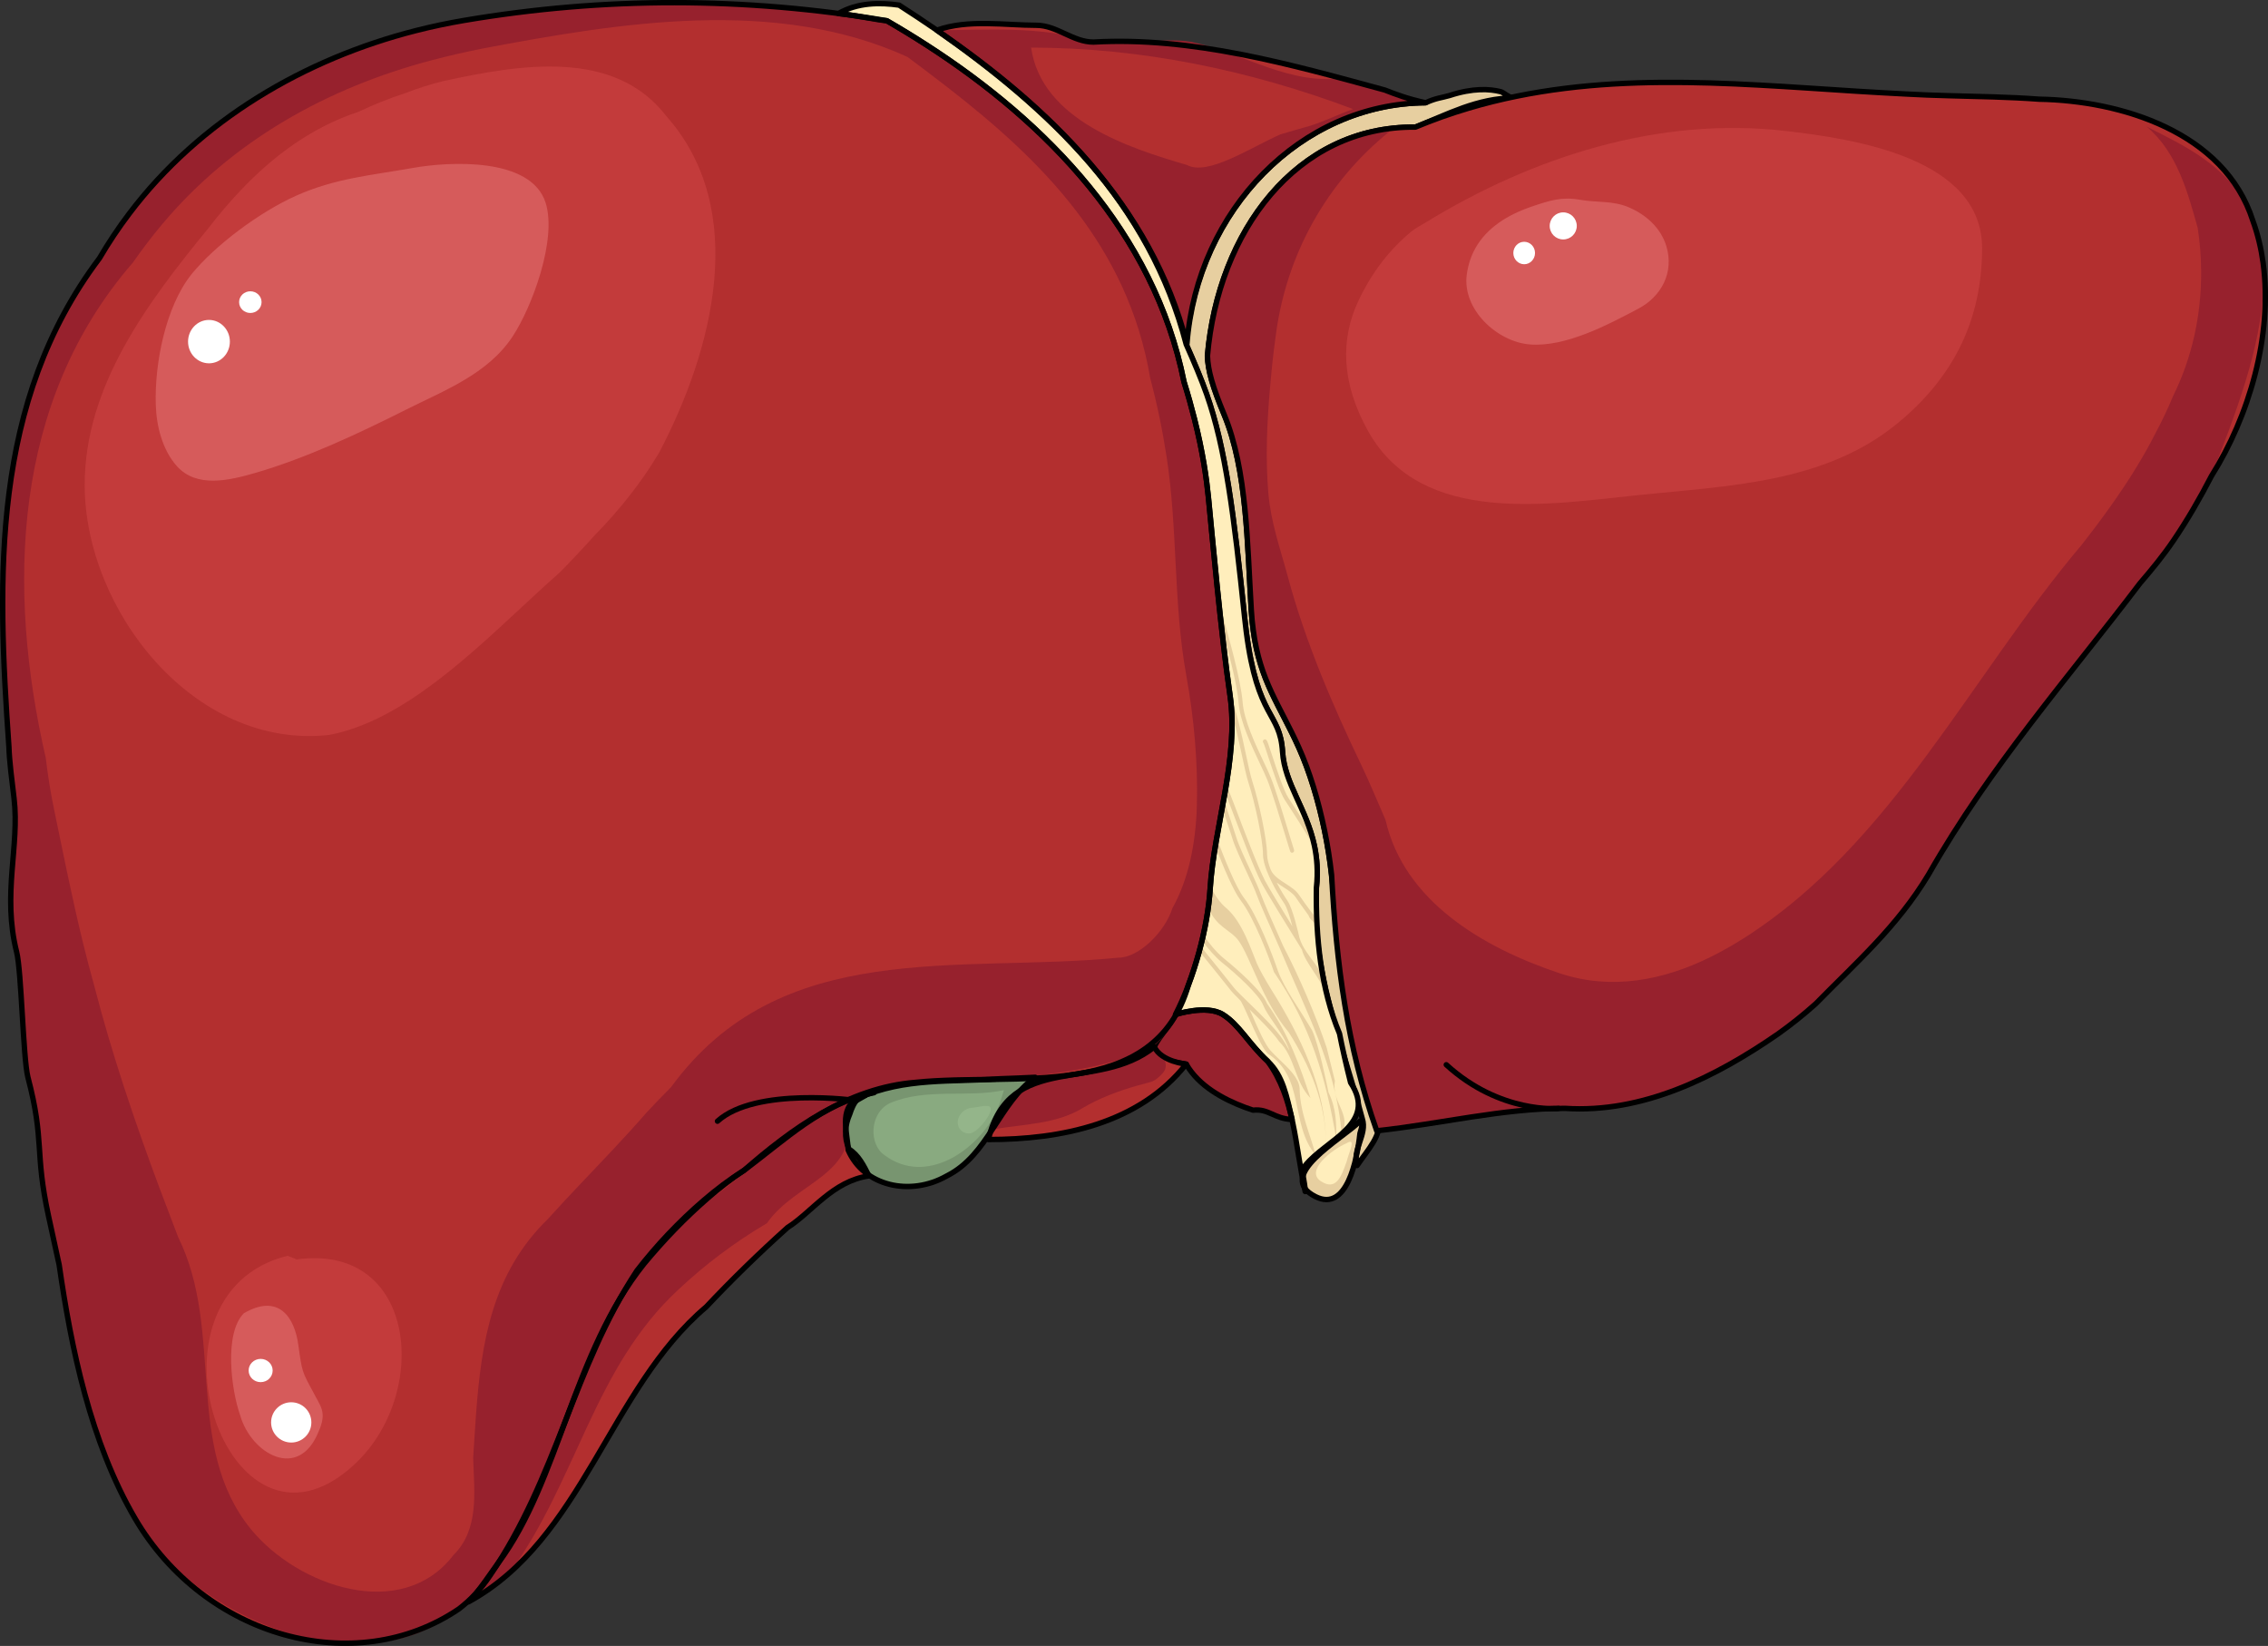 <?xml version="1.0" encoding="utf-8"?>
<!-- Generator: Adobe Illustrator 24.0.1, SVG Export Plug-In . SVG Version: 6.00 Build 0)  -->
<svg version="1.1" id="Layer_1" xmlns="http://www.w3.org/2000/svg" xmlns:xlink="http://www.w3.org/1999/xlink" x="0px" y="0px"
	 width="466.48px" height="338.47px" viewBox="0 0 466.48 338.47" enable-background="new 0 0 466.48 338.47" xml:space="preserve">
<rect x="0" y="0" width="466.48" height="338.47" fill="#333333" stroke="none"/>
<g>
	<g>
		<g>
			<path fill="#E7CFA0" d="M279.71,233.08c-0.58,5.53-2.71,16.21-9.12,13c-8.55-4.27,5.34-11.75,9.13-15.52
				C280.27,230.58,280.28,231.34,279.71,233.08z"/>
			<path fill="#E7CFA0" d="M298.15,19.64c-1.67,0.49-2.74,0.49-4.92,1.49c-25.59,0.16-46.96,22-49.25,49.68
				c1.68,3.78,3.15,7.29,4.2,10.25c3.91,11.1,5.58,24.61,7.81,45.92c0.1,1,0.21,1.94,0.33,2.85c2.36,18.26,6.94,16.39,7.47,24.77
				c0.42,6.59,4.92,11.67,6.55,19.29c0.54,2.54,0.77,5.36,0.42,8.62c-1.24,16.58,5.17,31.53,9.44,47.55
				c1.07,3.21-2.14,6.41-1.07,9.61c2.14-3.21,5.34-6.41,4.27-9.61c-7.48-16.02-7.48-33.11-9.53-50.15c-0.33-3-0.82-6.09-1.45-9.14
				c-1.26-6.12-3.07-12.12-5.3-17.07c-3.97-8.82-7.96-13.6-9.36-24.09c-0.18-1.27-0.31-2.64-0.4-4.12
				c-0.84-13.51-0.84-28.81-5.58-40.22c-2.37-5.7-3.35-9.08-3.44-12.11c2.19-25.43,18.22-47.27,42.77-47.02
				c3.21-1.27,6.42-2.77,9.76-3.96c3.34-1.18,6.81-2.04,10.55-2.04c-1.07,0-2.14-1.15-2.77-1.29
				C306.41,18.28,302.95,18.06,298.15,19.64z"/>
			
				<path fill="none" stroke="#000000" stroke-width="1.108" stroke-linecap="round" stroke-linejoin="round" stroke-miterlimit="8" d="
				M298.15,19.64c-1.67,0.49-2.74,0.49-4.92,1.49c-25.59,0.16-46.96,22-49.25,49.68c1.68,3.78,3.15,7.29,4.2,10.25
				c3.91,11.1,5.58,24.61,7.81,45.92c0.1,1,0.21,1.94,0.33,2.85c2.36,18.26,6.94,16.39,7.47,24.77c0.42,6.59,4.92,11.67,6.55,19.29
				c0.54,2.54,0.77,5.36,0.42,8.62c-1.24,16.58,5.17,31.53,9.44,47.55c1.07,3.21-2.14,6.41-1.07,9.61c2.14-3.21,5.34-6.41,4.27-9.61
				c-7.48-16.02-7.48-33.11-9.53-50.15c-0.33-3-0.82-6.09-1.45-9.14c-1.26-6.12-3.07-12.12-5.3-17.07
				c-3.97-8.82-7.96-13.6-9.36-24.09c-0.18-1.27-0.31-2.64-0.4-4.12c-0.84-13.51-0.84-28.81-5.58-40.22
				c-2.37-5.7-3.35-9.08-3.44-12.11c2.19-25.43,18.22-47.27,42.77-47.02c3.21-1.27,6.42-2.77,9.76-3.96
				c3.34-1.18,6.81-2.04,10.55-2.04c-1.07,0-2.14-1.15-2.77-1.29C306.41,18.28,302.95,18.06,298.15,19.64z"/>
			<path fill="#FFEEBC" d="M275.51,212.54c-3.85-9.18-4.92-19.86-4.75-30.03c0.35-3.26,0.12-6.08-0.42-8.62
				c-1.63-7.62-6.13-12.7-6.55-19.29c-0.53-8.38-5.12-6.51-7.47-24.77c-0.12-0.9-0.23-1.85-0.33-2.85
				c-2.23-21.31-3.91-34.82-7.81-45.92c-1.05-2.97-2.52-6.48-4.2-10.25c-7.54-29.05-28.2-48.72-51.28-64.6
				c-2.56-1.76-5.16-3.48-7.77-5.16c-4-0.56-8.52-0.55-12.48,1.73c3.94,0.41,7.45,1.25,9.96,1.49c2.76,1.6,5.51,3.27,8.23,5.03
				c24.46,15.77,46.71,38.4,52.89,69.23c0.84,2.69,1.54,5.2,2.13,7.54c1.77,7,2.51,12.4,2.89,16.21c0.75,7.6,2.6,28.01,4.46,40.82
				c1.86,12.8-3.35,27.21-4.1,39.62c-0.24,4.02-1.06,8.62-2.31,13.15c-0.62,2.27-1.35,4.52-2.16,6.67
				c-0.81,2.15-1.71,4.21-2.67,6.08c0,0,6.4-2.09,9.75,0.01c3.35,2.09,5.3,5.99,9.2,9.59c5.59,7.56,5.59,17.18,7.73,26.79
				c0-2.14-1.07-4.27,0-5.34c4.27-5.34,14.96-8.55,9.34-17.05C276.92,219.18,276.05,215.33,275.51,212.54z"/>
			<path fill="#97212D" d="M265.76,230.21c-3.72-0.15-4.79-2.28-8.04-1.92c-2.2-0.72-4.59-1.69-6.81-2.97
				c-2.23-1.28-4.29-2.88-5.83-4.86c-0.4-0.52-0.77-1.06-1.09-1.63c0,0-5.13-0.47-6.62-3.52v-0.01c1.55-1.71,3.05-4,4.4-6.66
				c0,0,6.4-2.1,9.75,0c3.35,2.09,5.3,5.99,9.2,9.59C263.89,221.17,264.67,225.55,265.76,230.21z"/>
			
				<path fill="none" stroke="#000000" stroke-width="1.108" stroke-linecap="round" stroke-linejoin="round" stroke-miterlimit="8" d="
				M265.76,230.21c-3.72-0.15-4.79-2.28-8.04-1.92c-2.2-0.72-4.59-1.69-6.81-2.97c-2.23-1.28-4.29-2.88-5.83-4.86
				c-0.4-0.52-0.77-1.06-1.09-1.63c-2.24-0.51-6.51-0.51-6.51-3.72c1.07-2.14,3.21-4.27,4.3-6.49c0,0,6.4-2.09,9.75,0.01
				c3.35,2.09,5.3,5.99,9.2,9.59C263.89,221.17,264.67,225.55,265.76,230.21z"/>
			<path fill="#B32F2F" d="M243.98,218.82c-9.71,12.3-25.74,15.51-40.69,15.51c4.27-18.16,22.43-9.61,34.13-19.05
				C238.87,218.34,243.98,218.82,243.98,218.82z"/>
			<path fill="#B32F2F" d="M174.62,236.3c1.97,1.24,3.03,3.38,4.1,5.51c-7.48,1.07-11.75,7.48-16.73,10.61
				c-2.99,2.68-5.86,5.37-8.65,8.09c-2.79,2.72-5.48,5.46-8.1,8.24c-19.93,16.86-25.38,47.83-48.88,60.65
				c2.14-2.14,6.52-4.27,7.59-6.41c10.68-21.36,13.89-44.87,28.52-63.11c2.01-2.42,4.1-4.77,6.28-7.02
				c2.18-2.25,4.45-4.41,6.81-6.46c2.36-2.05,4.84-3.98,7.49-5.75c8.58-6.34,16.05-13.81,26.74-15.95c-3.2,0-4.27,2.14-5.01,4.42
				C173.8,231.3,173.55,233.91,174.62,236.3z"/>
			<path fill="#B32F2F" d="M293.22,21.14c-25.59,0.14-46.95,21.98-49.09,49.57c-7.48-28.74-29.14-48.79-51.04-64.64
				c6.41-2.3,13.65-0.88,20.06-0.88c4.27,0,7.48,3.45,11.75,3.45c20.3-1.15,40.59,4.6,59.91,9.86
				C287.06,19.38,289.4,20.3,293.22,21.14z"/>
			<path fill="#B32F2F" d="M283.16,232.52c-6.16-17.41-8.3-34.5-9.28-52.61c-0.33-3-0.82-6.09-1.45-9.14
				c-1.26-6.12-3.07-12.12-5.3-17.07c-3.97-8.82-7.96-13.6-9.36-24.09c-0.18-1.27-0.31-2.64-0.4-4.12
				c-0.84-13.51-0.84-28.81-5.58-40.22c-2.37-5.7-3.35-9.08-3.44-12.11c2.19-25.43,18.22-47.27,42.77-47.02
				c3.63-1.52,7.28-2.81,10.93-3.89c26.3-7.81,53.08-5.17,79.86-3.49c3.35,0.21,6.7,0.4,10.04,0.57c5.71,0.34,11.86,0.4,18.11,0.6
				c3.12,0.1,6.27,0.24,9.37,0.47c16.73,0.29,38.09,6.7,43.93,24.98c1.02,2.79,1.71,5.71,2.12,8.7
				c2.02,14.94-2.94,31.61-10.62,43.79c-1.18,2.29-2.42,4.55-3.72,6.77c-1.3,2.22-2.66,4.39-4.1,6.51
				c-2.11,3.11-4.46,5.97-6.87,8.77c-14.68,19.34-30.71,37.5-43.52,59.93c-6.41,10.68-14.96,18.16-23.2,26.57
				c-2.46,2.2-5.03,4.26-7.7,6.16c-12.9,8.93-27.86,16.4-43.88,15.34c-12.82,0-25.64,3.2-38.66,4.61L283.16,232.52z"/>
			<path fill="#97212D" d="M464.98,51.19c-0.39-1.92-0.9-3.8-1.56-5.63c-0.47-1.27-0.97-2.52-1.39-3.59
				c-0.01-0.02-0.02-0.04-0.03-0.06c-4.85-8.04-11.96-11.62-20.5-15.88c6.41,5.34,8.55,13.89,10.52,20.83
				c0.46,2.96,0.69,5.95,0.71,8.92c0.06,8.92-1.84,17.73-5.77,25.66c-1.12,2.71-2.39,5.36-3.78,7.94c-1.14,2.25-2.4,4.47-3.75,6.68
				c-1.68,2.76-3.51,5.49-5.42,8.17c-1.91,2.68-3.91,5.33-5.95,7.92c-22.88,27.1-38.9,61.28-69.16,80.63
				c-2.31,1.47-4.68,2.83-7.09,4.02c-9.65,4.77-20.34,6.9-31.02,3.34c-16.02-5.34-32.05-14.96-35.81-31.52
				c-1.63-3.73-3.2-7.56-4.96-11.24c-5.97-12.45-11.52-25.36-15.14-38.8c-1.57-5.82-3.5-11.17-4.01-17.21
				c-0.61-7.27-0.28-14.48,0.36-21.75c0.3-3.49,0.64-6.84,1.1-10.1c2.1-17.2,10.65-32.14,23.46-42.48c-3.53,0.18-6.81,0.9-9.86,2.07
				c-7.34,3.14-13.43,8.58-18.02,15.49c-5.34,8.28-8.56,18.52-9.56,28.56c0.1,3.03,1.07,6.41,3.44,12.11
				c4.74,11.41,4.74,26.71,5.58,40.22c0.09,1.48,0.22,2.84,0.4,4.12c1.4,10.49,5.39,15.27,9.36,24.09
				c2.23,4.95,4.04,10.96,5.3,17.07c0.63,3.06,1.12,6.14,1.45,9.14c0.98,18.11,3.12,35.2,9.28,52.61l0.04,0.01
				c13.02-1.4,25.84-4.61,38.66-4.61c8.95,0.6,17.57-1.48,25.68-4.98c6.18-2.88,12.18-6.56,18.2-10.36c2.67-1.9,5.23-3.96,7.7-6.16
				c8.24-8.41,16.79-15.89,23.2-26.57c12.82-22.43,28.84-40.59,43.52-59.93c2.42-2.8,4.76-5.66,6.87-8.77
				c1.44-2.12,2.8-4.29,4.1-6.51c1.3-2.22,2.54-4.48,3.72-6.77c4.89-12.68,10.16-25.92,10.76-39.25
				C465.73,56,465.27,53.79,464.98,51.19z"/>
			<path fill="#B32F2F" d="M253,143.09c1.86,12.8-3.35,27.21-4.1,39.62c-0.24,4.02-1.06,8.62-2.31,13.15
				c-0.62,2.27-1.35,4.52-2.16,6.67c-6.96,24.32-35.81,17.91-56.1,20.04c-13.89,1.07-25.64,9.61-35.28,18.09
				c-2.98,1.86-5.71,3.93-8.27,6.13c-2.57,2.2-4.99,4.52-7.29,6.94c-2.3,2.42-4.46,4.95-6.5,7.58
				c-13.16,20.01-16.37,42.45-30.25,62.74c-1.78,2.67-3.92,4.93-6.32,6.78c-21.46,14.59-56.71,4.97-64.19-19.59
				c-5.34-17.09-15.62-34.14-18.07-51.13c-0.73-3.34-1.46-6.68-2.19-10.04c-2.92-13.41-0.74-15.25-4.25-28.59
				c-0.99-4-1.31-21.76-2.31-25.72c-3-11.9,0.64-21.74-0.53-31.57c-0.4-3.33-0.97-7.68-1.05-10.53
				C-0.64,118.61-1.81,82.65,20.46,53.1c1.86-3.17,3.89-6.23,6.1-9.14C41.1,24.68,62.73,12.09,85.59,6.28
				c3.26-0.83,6.55-1.52,9.85-2.08c28.8-4.88,57.64-4.88,86.96,0.06c2.76,1.6,5.51,3.27,8.23,5.03
				c24.46,15.77,46.71,38.4,52.89,69.23c0.84,2.69,1.54,5.2,2.13,7.54c1.77,7,2.51,12.4,2.89,16.21
				C249.28,109.88,251.13,130.28,253,143.09z"/>
			<path fill="#E7CFA0" d="M267.2,184.05c-0.65-0.98-1.74-1.68-2.8-2.36c-1.21-0.78-2.46-1.58-3.01-2.77
				c-0.47-1.19-0.78-2.32-0.78-3.21c-0.01-3.04-1.69-10.9-3.01-14.96c-0.41-1.27-0.86-3.37-1.38-5.8c-0.86-4.05-1.9-8.87-3.24-11.95
				c0,0.03,0.01,0.06,0.01,0.09c0.16,1.1,0.25,2.21,0.31,3.33c0.81,2.69,1.49,5.9,2.1,8.73c0.52,2.46,0.98,4.57,1.41,5.89
				c1.3,3.99,2.95,11.7,2.96,14.66c0,1.01,0.34,2.26,0.84,3.53c0,0.01,0,0.03,0.01,0.04c0.01,0.02,0.02,0.03,0.03,0.04
				c1.04,2.63,2.73,5.38,3.48,6.46c0.58,0.83,1.23,2.97,1.69,4.72c-2.29-3.71-4.75-7.73-5.64-9.41c-1.38-2.6-4.25-10.15-5.96-14.67
				l-0.34-0.89c-0.52-1.37-1.1-2.83-1.68-4.1c-0.08,0.52-0.17,1.04-0.26,1.56c0.37,0.87,0.76,1.83,1.16,2.88l0.34,0.89
				c1.72,4.53,4.6,12.13,6.01,14.77c0.64,1.2,2.06,3.58,3.65,6.18c1.59,2.6,3.35,5.44,4.67,7.57c0.68,2.73,3.89,5.94,4.96,9.14
				c0-5.34-4.27-7.48-5.47-11.61c-0.15-0.7-1.35-5.99-2.46-7.58c-0.58-0.84-1.43-2.21-2.21-3.73c0.45,0.33,0.92,0.64,1.39,0.95
				c1.03,0.66,2,1.29,2.54,2.11c0.49,0.75,1.47,2.09,2.6,3.65c0.4,1.25,1.47,1.25,1.47,2.32c0-1.07,0-2.14-0.81-2.88
				C268.7,186.18,267.68,184.78,267.2,184.05z M254.75,144.53c0.28,3.8,2.66,8.83,4.39,12.5c0.61,1.28,1.13,2.39,1.48,3.25
				c0.97,2.41,2.79,8.41,3.88,12c0.44,1.45,0.76,2.5,0.87,2.79c0.06,0.18,0.22,0.29,0.39,0.29c0.05,0,0.1-0.01,0.15-0.03
				c0.21-0.09,0.32-0.35,0.24-0.58c-0.1-0.28-0.42-1.33-0.85-2.75c-1.09-3.6-2.92-9.62-3.91-12.07c-0.35-0.89-0.88-2.01-1.5-3.3
				c-1.7-3.6-4.03-8.54-4.3-12.16c-0.35-4.69-3.03-14.04-4.03-17.56l-0.21-0.72c-0.16-0.57-0.41-1.51-0.7-2.66
				c0.18,1.75,0.38,3.51,0.57,5.26C252.39,132.96,254.45,140.52,254.75,144.53z M260.88,155.71c1.03,3.12,2.43,7.39,3.42,8.86
				c1.16,1.72,4.08,6.32,6.07,9.55c-0.2-0.97-0.45-1.9-0.73-2.8c-1.77-2.83-3.73-5.9-4.66-7.28c-0.92-1.37-2.36-5.74-3.31-8.63
				c-0.8-2.44-1.01-3.03-1.19-3.23c-0.16-0.18-0.44-0.2-0.6-0.02c-0.17,0.17-0.18,0.44-0.02,0.62
				C259.99,152.98,260.44,154.37,260.88,155.71z M263.14,217.86c-0.68-0.65-1.32-1.26-1.84-1.85c-1.09-1.21-2.49-4.36-3.6-6.89
				c-0.26-0.58-0.48-1.09-0.69-1.54c2.3,2.24,4.91,4.84,6.1,6.62c3.21,3.04,3.21,8.38,6.42,11.59c-2.14-6.41-4.27-12.82-8.94-19.44
				c-0.96-2.49-6.16-7.09-8.77-9.18c-1.59-1.26-3.32-3.4-4.32-4.92c-0.08,0.37-0.18,0.75-0.27,1.12c1.15,1.64,2.79,3.49,4.08,4.53
				c2.96,2.36,7.67,6.66,8.5,8.8c0.4,1.03,1.23,2.24,2.19,3.63c1.23,1.79,2.6,3.8,3.22,5.73c-0.45-0.8-0.92-1.61-1.43-2.38
				c-1.35-2.04-4.43-5.03-6.9-7.43c-1.46-1.42-2.72-2.64-3.16-3.22c-0.87-1.15-4.65-5.8-6.8-8.46c-0.09,0.35-0.17,0.7-0.26,1.05
				c2.2,2.71,5.62,6.93,6.42,7.98c0.34,0.44,1.04,1.16,1.95,2.06v0c0.35,0.34,1.14,2.13,1.91,3.86c1.21,2.72,2.57,5.8,3.76,7.12
				c7.76,4.88,4.55,14.49,9.89,20.9c-1.07-4.27-3.21-8.54-3.3-13.78C267.12,221.68,265.1,219.73,263.14,217.86z M258.51,198.11
				c-1.11-2.6-2.98-8.6-6.32-11.4c-1.34-1.12-2.43-2.8-3.25-4.41c-0.01,0.14-0.03,0.28-0.04,0.41c-0.08,1.25-0.22,2.56-0.41,3.9
				c1.73,4.14,4.6,4.54,6.27,6.84c1.22,1.7,2.45,4.8,4.05,8.29c1.6,3.49,3.57,7.35,6.29,10.59c4.42,7.05,7.63,14.53,7.63,23.08
				c0-11.75-5.34-22.43-11.12-31.71C260.23,201.47,259.07,199.41,258.51,198.11z M272.87,215.44c-2.28-6.74-5.48-14.22-8.95-20.93
				c-1.71-3.83-4.04-9.08-4.64-10.76c-0.41-1.16-1.25-2.96-2.14-4.87c-1.11-2.37-2.36-5.06-2.87-6.72
				c-0.26-0.83-0.67-2.07-1.14-3.46c-0.45-1.33-0.96-2.84-1.42-4.3c-0.1,0.58-0.21,1.17-0.31,1.76c0.32,0.97,0.64,1.93,0.95,2.85
				c0.47,1.39,0.88,2.61,1.13,3.44c0.53,1.72,1.74,4.32,2.92,6.84c0.88,1.89,1.71,3.67,2.11,4.79c0.61,1.71,2.96,6.98,4.67,10.83
				c5.29,12.73,11.7,24.48,12.77,38.37c2.14-4.27-2.14-6.41-1.39-11.04C273.73,218.94,273.06,216.2,272.87,215.44z M269.86,211.86
				c-2.48-4.23-5.68-8.5-7.05-12.29c-0.45-1.35-1.48-4.17-2.75-7.11c-1.27-2.94-2.78-6-4.21-7.84c-1.61-2.08-3.96-7.88-5.6-12.27
				c-0.1,0.55-0.19,1.11-0.28,1.66c1.62,4.22,3.71,9.21,5.24,11.19c1.39,1.79,2.87,4.79,4.11,7.68c1.25,2.88,2.25,5.66,2.7,6.99
				c7.5,10.97,10.7,21.65,12.84,34.47c0-3.21,0-6.41-1.61-9.68C272.8,222.42,271.24,214.87,269.86,211.86z"/>
			<path fill="#97212D" d="M253,143.09c-1.86-12.81-3.72-33.22-4.46-40.82c-0.37-3.81-1.12-9.21-2.89-16.21
				c-0.59-2.33-1.29-4.85-2.13-7.54c-6.18-30.83-28.43-54.39-52.89-69.51c-2.72-1.68-5.46-3.26-8.23-4.75
				c-29.32-6.01-58.16-4.94-86.96,0.35c-3.3,0.59-6.59,1.3-9.85,2.14C62.73,12.62,41.1,24.68,26.56,43.96
				c-2.21,2.91-4.24,5.96-6.1,9.14C-1.81,82.65-0.64,119.68,1.84,153.67c0.07,2.84,0.65,7.2,1.05,10.53
				c1.17,9.83-2.47,19.67,0.53,31.57c1,3.96,1.32,21.72,2.31,25.72c3.51,13.35,1.33,15,4.25,28.26c0.73,3.31,1.47,6.62,2.2,9.93
				c3.5,22.76,7.37,51.56,29.81,67.58c14.96,10.68,37.39,16.02,52.44,3.57c2.4-1.85,4.54-4.11,6.32-6.78
				c13.89-20.3,17.09-42.73,30.25-62.74c2.04-2.63,4.2-5.16,6.5-7.58c2.3-2.42,4.72-4.74,7.29-6.94c2.57-2.2,5.3-4.26,8.27-6.13
				c21.39-24.5,55.58-13.81,82.28-24.5c5.34-2.14,6.41-8.55,9.1-13.63c0.81-2.15,1.54-4.41,2.16-6.67
				c1.25-4.54,2.07-9.14,2.31-13.15C249.65,170.3,254.86,155.89,253,143.09z M241.13,186.78c-1.52,4.82-6.86,10.16-11.13,10.16
				c-33.12,3.21-69.43-4.27-91.97,26.61c-1.72,1.73-3.42,3.48-5.09,5.28c-4.3,4.95-8.94,9.76-13.51,14.58
				c-2.28,2.41-4.55,4.83-6.74,7.26c-11.47,11.15-13.69,25.35-14.78,40.16c-0.22,2.96-0.39,5.95-0.59,8.95
				c0.22,7.19,1.28,14.67-4.06,20.01c-10.68,13.89-32.05,6.41-41.66-5.34c-13.89-17.09-5.34-40.59-14.96-60.06
				c-1.3-3.38-2.59-6.77-3.86-10.16c-5.06-13.58-9.72-27.3-13.37-41.42c-0.84-3-1.63-6.02-2.37-9.05
				c-2.22-9.09-4.05-18.32-5.95-27.47c-0.7-3.36-1.25-6.85-1.67-10.4C1.4,121.1,2.46,82.65,27.32,54.01
				c1.92-2.73,3.88-5.33,5.95-7.79c14.42-17.27,34.1-28.19,55.48-33.82c3.5-0.93,7.05-1.73,10.61-2.44
				c28.09-5.29,60.14-10.63,87.28,1.74c2.79,2.08,5.58,4.18,8.33,6.32c19.25,14.96,37,32.46,41.61,59.77
				c0.71,2.65,1.34,5.33,1.9,8.02c0.56,2.69,1.04,5.39,1.46,8.08c2.32,14.95,1.37,30.25,4.06,45.04c1.58,8.71,2.42,17.91,2.17,26.78
				c-0.11,3.98-0.57,7.81-1.39,11.37C243.94,180.64,242.74,183.91,241.13,186.78z"/>
			<path fill="#FFEEBC" d="M276.98,235.08c-3.19,1.39-8.53,5.67-5.33,7.8c3.21,2.14,4.27-1.07,5.33-4.03
				C277.43,236.95,279.06,233.81,276.98,235.08z"/>
			<path fill="#97212D" d="M239.77,218.99c-0.01-0.42-0.13-0.82-0.29-1.21c-0.19-0.47-0.42-0.69-0.77-1.03
				c-0.36-0.35-0.65-0.77-1.14-0.93c-0.62-0.2-1.32,0.05-1.88,0.33c-0.64,0.32-1.26,0.71-1.86,1.09c-0.57,0.36-1.23,0.73-1.89,0.88
				c-0.58,0.13-1.09,0.27-1.65,0.49c-1.44,0.55-2.94,0.97-4.47,1.2c-1.23,0.18-2.43,0.45-3.66,0.66c-1.41,0.24-2.83,0.58-4.22,0.9
				c-0.72,0.17-1.46,0.32-2.15,0.6c-0.75,0.3-1.52,0.28-2.24,0.65c-0.85,0.44-1.67,0.92-2.45,1.46c-1.57,1.08-3,2.37-4.18,3.85
				c-0.51,0.64-0.98,1.32-1.41,2.03c-0.21,0.36-0.41,0.72-0.6,1.09c-0.07,0.14-0.43,1.14-0.54,1.16c6.41-1.07,12.82-1.07,18.16-4.27
				c3.5-2.1,7.41-3.56,11.31-4.68c0.89-0.25,1.78-0.49,2.67-0.72c0.81-0.21,1.32-0.59,1.93-1.16c0.55-0.5,1.12-1.02,1.28-1.77
				C239.76,219.39,239.78,219.19,239.77,218.99z"/>
			<path fill="#97212D" d="M132.61,258.22c-11.58,15.64-18.52,33.69-24.92,51.85c-3.21,6.41-8.13,13.8-11.33,19.34
				c1.4-0.8,7.46-4.97,8.53-6.04c13.89-19.23,17.21-42.03,34.64-58.18c2.71-2.54,5.56-4.96,8.59-7.23c3.03-2.28,6.22-4.42,9.61-6.41
				c6.04-8.67,18.86-9.73,16.72-22.55c0-2.14,2.14-4.27,5.34-4.27c-13.89,3.21-22.43,13.89-33.63,21.81
				c-2.34,1.82-4.66,3.54-6.63,5.39C137.28,253.89,134.99,255.96,132.61,258.22z"/>
			<g>
				<path fill="#789570" d="M212.92,221.53c-7.5,5.33-9.63,16.01-18.18,20.28c-7.48,4.27-17.09,2.14-20.3-5.34
					c0-3.2-2.14-8.54,2.14-10.68c9.61-4.27,19.23-3.21,29.04-3.96C208.15,221.74,210.58,221.65,212.92,221.53z"/>
				<path fill="#89AA80" d="M206.47,224.18c-7.45,1.61-16-0.53-23.47,2.68c-4.27,2.14-4.27,8.55-1.07,10.68
					c8.55,6.41,19.23-1.07,22.97-8.95C206.02,226.08,206.47,224.18,206.47,224.18z"/>
				<path fill="#94B58A" d="M197,230.54c-0.16,1.45,0.92,2.6,2.39,2.54c1.48-0.06,4.24-3.4,4.38-4.87c0.14-1.47-2.36-0.49-3.83-0.42
					C198.49,227.86,197.16,229.09,197,230.54z"/>
				
					<path fill="none" stroke="#000000" stroke-width="1.108" stroke-linecap="round" stroke-linejoin="round" stroke-miterlimit="8" d="
					M212.92,221.53c-7.5,5.33-9.63,16.01-18.18,20.28c-7.48,4.27-17.09,2.14-20.3-5.34c0-3.2-2.14-8.54,2.14-10.68
					c9.61-4.27,19.23-3.21,29.04-3.96C208.15,221.74,210.58,221.65,212.92,221.53z"/>
			</g>
			<path fill="#97212D" d="M276.97,15.94c-11.48,1.89-21.09-5-31.77-7.3c-6.41-1.15-13.89,1.15-20.3,0
				c-10.68-3.45-22.6-2.43-32.21-2.43c22.12,15.95,43.96,34.62,51.44,64.5c2.14-27.59,23.5-49.43,49.14-49.43
				c-3.2-1.15-5.34-2.3-8.46-2.79C282.57,17.62,280.41,16.78,276.97,15.94z M263.34,27.64c-6.39,2.84-14.94,8.59-19.21,6.29
				c-11.75-3.45-29.91-9.2-32.05-24.14c22.43,0,44.87,4.6,66.23,12.64c-3.2,1.15-5.34,2.3-8.84,3.44
				C267.29,26.5,265.08,27.09,263.34,27.64z"/>
			<path fill="#C33B3B" d="M279.37,61.92c1.43-3.04,3.07-5.73,4.91-8.1c1.83-2.37,3.85-4.43,6.02-6.22c0.85-0.7,1.94-1.24,2.88-1.82
				c22.17-13.59,48.12-21.88,74.16-18.84c13.89,1.62,40.42,5.47,40.34,24.22c-0.06,14.82-5.99,26.6-17.6,36.05
				c-14.94,12.16-34.74,12.7-53,14.59c-18.53,1.92-44.6,6.36-55.57-12.94C275.7,78.61,275.78,69.57,279.37,61.92z"/>
			<path fill="#C33B3B" d="M83.42,19.13c2.53-0.99,5.15-1.81,7.82-2.47c15.91-3.45,35.14-6.66,45.82,7.23
				c17.09,19.23,9.61,48.07-1.5,69.21c-1.86,3.12-3.92,6.09-6.14,8.91c-2.22,2.83-4.6,5.51-7.09,8.05
				c-2.33,2.59-4.73,5.15-7.19,7.65c-11.52,10.13-24.6,24.26-38.79,30.63c-2.84,1.27-5.72,2.24-8.64,2.79
				c-27.86,3.08-50.29-25.76-50.29-51.4c0-20.3,12.82-37.39,25.48-52.86c2.08-2.69,4.26-5.26,6.55-7.68
				c6.88-7.25,14.81-13.08,24.26-16.19C76.83,21.53,80.05,20.22,83.42,19.13z"/>
			
				<path fill="none" stroke="#000000" stroke-width="1.108" stroke-linecap="round" stroke-linejoin="round" stroke-miterlimit="8" d="
				M275.51,212.54c-3.85-9.18-4.92-19.86-4.75-30.03c0.35-3.26,0.12-6.08-0.42-8.62c-1.63-7.62-6.13-12.7-6.55-19.29
				c-0.53-8.38-5.12-6.51-7.47-24.77c-0.12-0.9-0.23-1.85-0.33-2.85c-2.23-21.31-3.91-34.82-7.81-45.92
				c-1.05-2.97-2.52-6.48-4.2-10.25c-7.54-29.05-28.2-48.72-51.28-64.6c-2.56-1.76-5.16-3.48-7.77-5.16
				c-4-0.56-8.52-0.55-12.48,1.73c3.94,0.41,7.45,1.25,9.96,1.49c2.76,1.6,5.51,3.27,8.23,5.03c24.46,15.77,46.71,38.4,52.89,69.23
				c0.84,2.69,1.54,5.2,2.13,7.54c1.77,7,2.51,12.4,2.89,16.21c0.75,7.6,2.6,28.01,4.46,40.82c1.86,12.8-3.35,27.21-4.1,39.62
				c-0.24,4.02-1.06,8.62-2.31,13.15c-0.62,2.27-1.35,4.52-2.16,6.67c-0.81,2.15-1.71,4.21-2.67,6.08c0,0,6.4-2.09,9.75,0.01
				c3.35,2.09,5.3,5.99,9.2,9.59c5.59,7.56,5.59,17.18,7.73,26.79c0-2.14-1.07-4.27,0-5.34c4.27-5.34,14.96-8.55,9.34-17.05
				C276.92,219.18,276.05,215.33,275.51,212.54z"/>
			
				<path fill="none" stroke="#000000" stroke-width="1.108" stroke-linecap="round" stroke-linejoin="round" stroke-miterlimit="8" d="
				M293.22,21.13c-25.59,0.16-46.96,22-49.09,49.58c-7.48-28.74-28.23-48.25-51.44-64.5c6.41-2.3,14.05-1.01,20.46-1.01
				c4.27,0,7.48,3.45,11.75,3.45c20.3-1.15,40.59,4.6,59.91,9.86C287.06,19.38,289.4,20.3,293.22,21.13z"/>
			
				<path fill="none" stroke="#000000" stroke-width="1.108" stroke-linecap="round" stroke-linejoin="round" stroke-miterlimit="8" d="
				M283.16,232.52c-6.16-17.41-8.3-34.5-9.28-52.61c-0.33-3-0.82-6.09-1.45-9.14c-1.26-6.12-3.07-12.12-5.3-17.07
				c-3.97-8.82-7.96-13.6-9.36-24.09c-0.18-1.27-0.31-2.64-0.4-4.12c-0.84-13.51-0.84-28.81-5.58-40.22
				c-2.37-5.7-3.35-9.08-3.44-12.11c2.19-25.43,18.22-47.27,42.77-47.02c3.63-1.52,7.28-2.81,10.93-3.89
				c26.3-7.81,53.08-5.17,79.86-3.49c3.35,0.21,6.7,0.4,10.04,0.57c5.71,0.34,11.86,0.4,18.11,0.6c3.12,0.1,6.27,0.24,9.37,0.47
				c16.73,0.29,38.09,6.7,43.93,24.98c1.02,2.79,1.71,5.71,2.12,8.7c2.02,14.94-2.94,31.61-10.62,43.79
				c-1.18,2.29-2.42,4.55-3.72,6.77c-1.3,2.22-2.66,4.39-4.1,6.51c-2.11,3.11-4.46,5.97-6.87,8.77
				c-14.68,19.34-30.71,37.5-43.52,59.93c-6.41,10.68-14.96,18.16-23.2,26.57c-2.46,2.2-5.03,4.26-7.7,6.16
				c-12.9,8.93-27.86,16.4-43.88,15.34c-12.82,0-25.64,3.2-38.66,4.61L283.16,232.52z"/>
			
				<path fill="none" stroke="#000000" stroke-width="1.108" stroke-linecap="round" stroke-linejoin="round" stroke-miterlimit="8" d="
				M253,143.09c1.86,12.8-3.35,27.21-4.1,39.62c-0.24,4.02-1.06,8.62-2.31,13.15c-0.62,2.27-1.35,4.52-2.16,6.67
				c-6.96,24.32-35.81,17.91-56.1,20.04c-13.89,1.07-25.64,9.61-35.28,18.09c-2.98,1.86-5.71,3.93-8.27,6.13
				c-2.57,2.2-4.99,4.52-7.29,6.94c-2.3,2.42-4.46,4.95-6.5,7.58c-13.16,20.01-16.37,42.45-30.25,62.74
				c-1.78,2.67-3.92,4.93-6.32,6.78c-21.46,14.59-52.38,5.75-66.61-18.52c-9.22-15.72-13.19-35.21-15.64-52.2
				c-0.73-3.34-1.46-6.68-2.19-10.04c-2.92-13.41-0.74-15.25-4.25-28.59c-0.99-4-1.31-21.76-2.31-25.72
				c-3-11.9,0.64-21.74-0.53-31.57c-0.4-3.33-0.97-7.68-1.05-10.53C-0.64,118.61-1.81,82.65,20.46,53.1
				c1.86-3.17,3.89-6.23,6.1-9.14C41.1,24.68,62.73,12.09,85.59,6.28c3.26-0.83,6.55-1.52,9.85-2.08
				c28.8-4.88,57.64-4.88,86.96,0.06c2.76,1.6,5.51,3.27,8.23,5.03c24.46,15.77,46.71,38.4,52.89,69.23
				c0.84,2.69,1.54,5.2,2.13,7.54c1.77,7,2.51,12.4,2.89,16.21C249.28,109.88,251.13,130.28,253,143.09z"/>
			
				<path fill="none" stroke="#000000" stroke-width="1.108" stroke-linecap="round" stroke-linejoin="round" stroke-miterlimit="8" d="
				M243.98,218.82c-9.71,12.3-25.74,15.51-40.69,15.51c4.27-18.16,22.43-9.61,34.13-19.05
				C238.87,218.34,243.98,218.82,243.98,218.82z"/>
			
				<path fill="none" stroke="#000000" stroke-width="1.108" stroke-linecap="round" stroke-linejoin="round" stroke-miterlimit="8" d="
				M174.62,236.3c1.97,1.24,3.03,3.38,4.1,5.51c-7.48,1.07-11.75,7.48-16.73,10.61c-2.99,2.68-5.86,5.37-8.65,8.09
				c-2.79,2.72-5.48,5.46-8.1,8.24c-19.93,16.86-25.38,47.83-48.88,60.65c2.14-2.14,4.76-6.18,6.19-8.1
				c12.44-16.7,15.28-43.18,29.91-61.42c2.01-2.42,4.1-4.77,6.28-7.02c2.18-2.25,4.45-4.41,6.81-6.46c2.36-2.05,4.84-3.98,7.49-5.75
				c8.58-6.34,16.05-13.81,26.74-15.95c-3.2,0-4.27,2.14-5.01,4.42C173.8,231.3,173.55,233.91,174.62,236.3z"/>
			
				<path fill="none" stroke="#000000" stroke-width="1.108" stroke-linecap="round" stroke-linejoin="round" stroke-miterlimit="8" d="
				M279.71,233.08c-0.58,5.53-2.71,16.21-9.12,13c-8.55-4.27,5.34-11.75,9.13-15.52C280.27,230.58,280.28,231.34,279.71,233.08z"/>
		</g>
		<path fill-rule="evenodd" clip-rule="evenodd" fill="#C33B3B" d="M59.14,258.23c-32.03,7.94-12.43,66.89,13.57,43.08
			c15.83-14.36,13.19-45.73-11.68-42.33"/>
		<path fill-rule="evenodd" clip-rule="evenodd" fill="#D65B5B" d="M60.87,40.26c-7.55,3.39-16.62,10.16-21.52,16.18
			c-5.35,6.75-7.57,18.42-7.31,26.79c0.13,4.37,1.35,9.31,4.38,12.67c4.04,4.47,10.69,2.9,15.91,1.4
			c10.52-3.03,21.34-8.12,31.1-13.02c7.98-4.01,16.89-7.34,22.01-15.1c4.01-6.08,9.17-20,6.78-27.49c-3-9.43-19.87-8.48-27.27-7.16
			C76.44,36.04,68.94,36.64,60.87,40.26z"/>
		<path fill-rule="evenodd" clip-rule="evenodd" fill="#D65B5B" d="M303.41,51.12c-0.85,1.54-1.44,3.29-1.72,5.28
			c-1.01,7.22,6.25,13.9,12.96,14.43c7.32,0.58,15.97-3.99,22.33-7.36c4.75-2.51,7.38-7.46,5.76-12.83
			c-1.15-3.79-4.17-6.48-7.73-8.01c-3.28-1.41-6.58-0.94-9.98-1.54c-3.82-0.68-6.25,0.13-9.93,1.37
			C310.16,44.13,305.79,46.8,303.41,51.12z"/>
		<path fill-rule="evenodd" clip-rule="evenodd" fill="#D65B5B" d="M50.16,270.05c-4.11,4.13-2.62,15.77-0.75,21.02
			c2.25,7.88,11.97,13.51,16.09,3.38c1.87-4.13,0.37-5.26-1.12-8.26c-2.25-4.13-2.25-4.13-2.99-9.39
			C60.64,270.8,57.27,265.92,50.16,270.05"/>
		<path fill-rule="evenodd" clip-rule="evenodd" fill="#FFFFFF" d="M38.68,70.25c0-2.46,1.92-4.46,4.3-4.46c2.37,0,4.3,2,4.3,4.46
			c0,2.46-1.92,4.46-4.3,4.46C40.6,74.7,38.68,72.71,38.68,70.25L38.68,70.25z"/>
		<path fill-rule="evenodd" clip-rule="evenodd" fill="#FFFFFF" d="M49.18,62.13c0-1.23,1.03-2.23,2.31-2.23
			c1.28,0,2.31,1,2.31,2.23c0,1.23-1.03,2.23-2.31,2.23C50.21,64.36,49.18,63.36,49.18,62.13L49.18,62.13z"/>
		<path fill-rule="evenodd" clip-rule="evenodd" fill="#FFFFFF" d="M51.14,281.83c0-1.32,1.1-2.39,2.47-2.39s2.47,1.07,2.47,2.39
			c0,1.32-1.1,2.39-2.47,2.39S51.14,283.15,51.14,281.83L51.14,281.83z"/>
		<path fill-rule="evenodd" clip-rule="evenodd" fill="#FFFFFF" d="M55.76,292.5c0-2.28,1.85-4.14,4.14-4.14
			c2.29,0,4.14,1.85,4.14,4.14c0,2.29-1.85,4.14-4.14,4.14C57.61,296.63,55.76,294.78,55.76,292.5L55.76,292.5z"/>
		<path fill-rule="evenodd" clip-rule="evenodd" fill="#FFFFFF" d="M311.26,52.03c0-1.28,1-2.31,2.23-2.31
			c1.23,0,2.23,1.03,2.23,2.31c0,1.27-1,2.31-2.23,2.31C312.26,54.33,311.26,53.3,311.26,52.03L311.26,52.03z"/>
		<path fill-rule="evenodd" clip-rule="evenodd" fill="#FFFFFF" d="M318.74,46.46c0-1.54,1.25-2.79,2.78-2.79
			c1.54,0,2.79,1.25,2.79,2.79c0,1.54-1.25,2.78-2.79,2.78C319.99,49.24,318.74,48,318.74,46.46L318.74,46.46z"/>
	</g>
	
		<path fill="none" stroke="#000000" stroke-width="1.108" stroke-linecap="round" stroke-linejoin="round" stroke-miterlimit="8" d="
		M320.57,227.94c0,0-11.99,1.16-23.1-8.99"/>
	
		<path fill="none" stroke="#000000" stroke-width="1.108" stroke-linecap="round" stroke-linejoin="round" stroke-miterlimit="8" d="
		M178.02,225.25l-1.87,1.06c0,0-20.69-2.89-28.58,4.25"/>
</g>
</svg>

